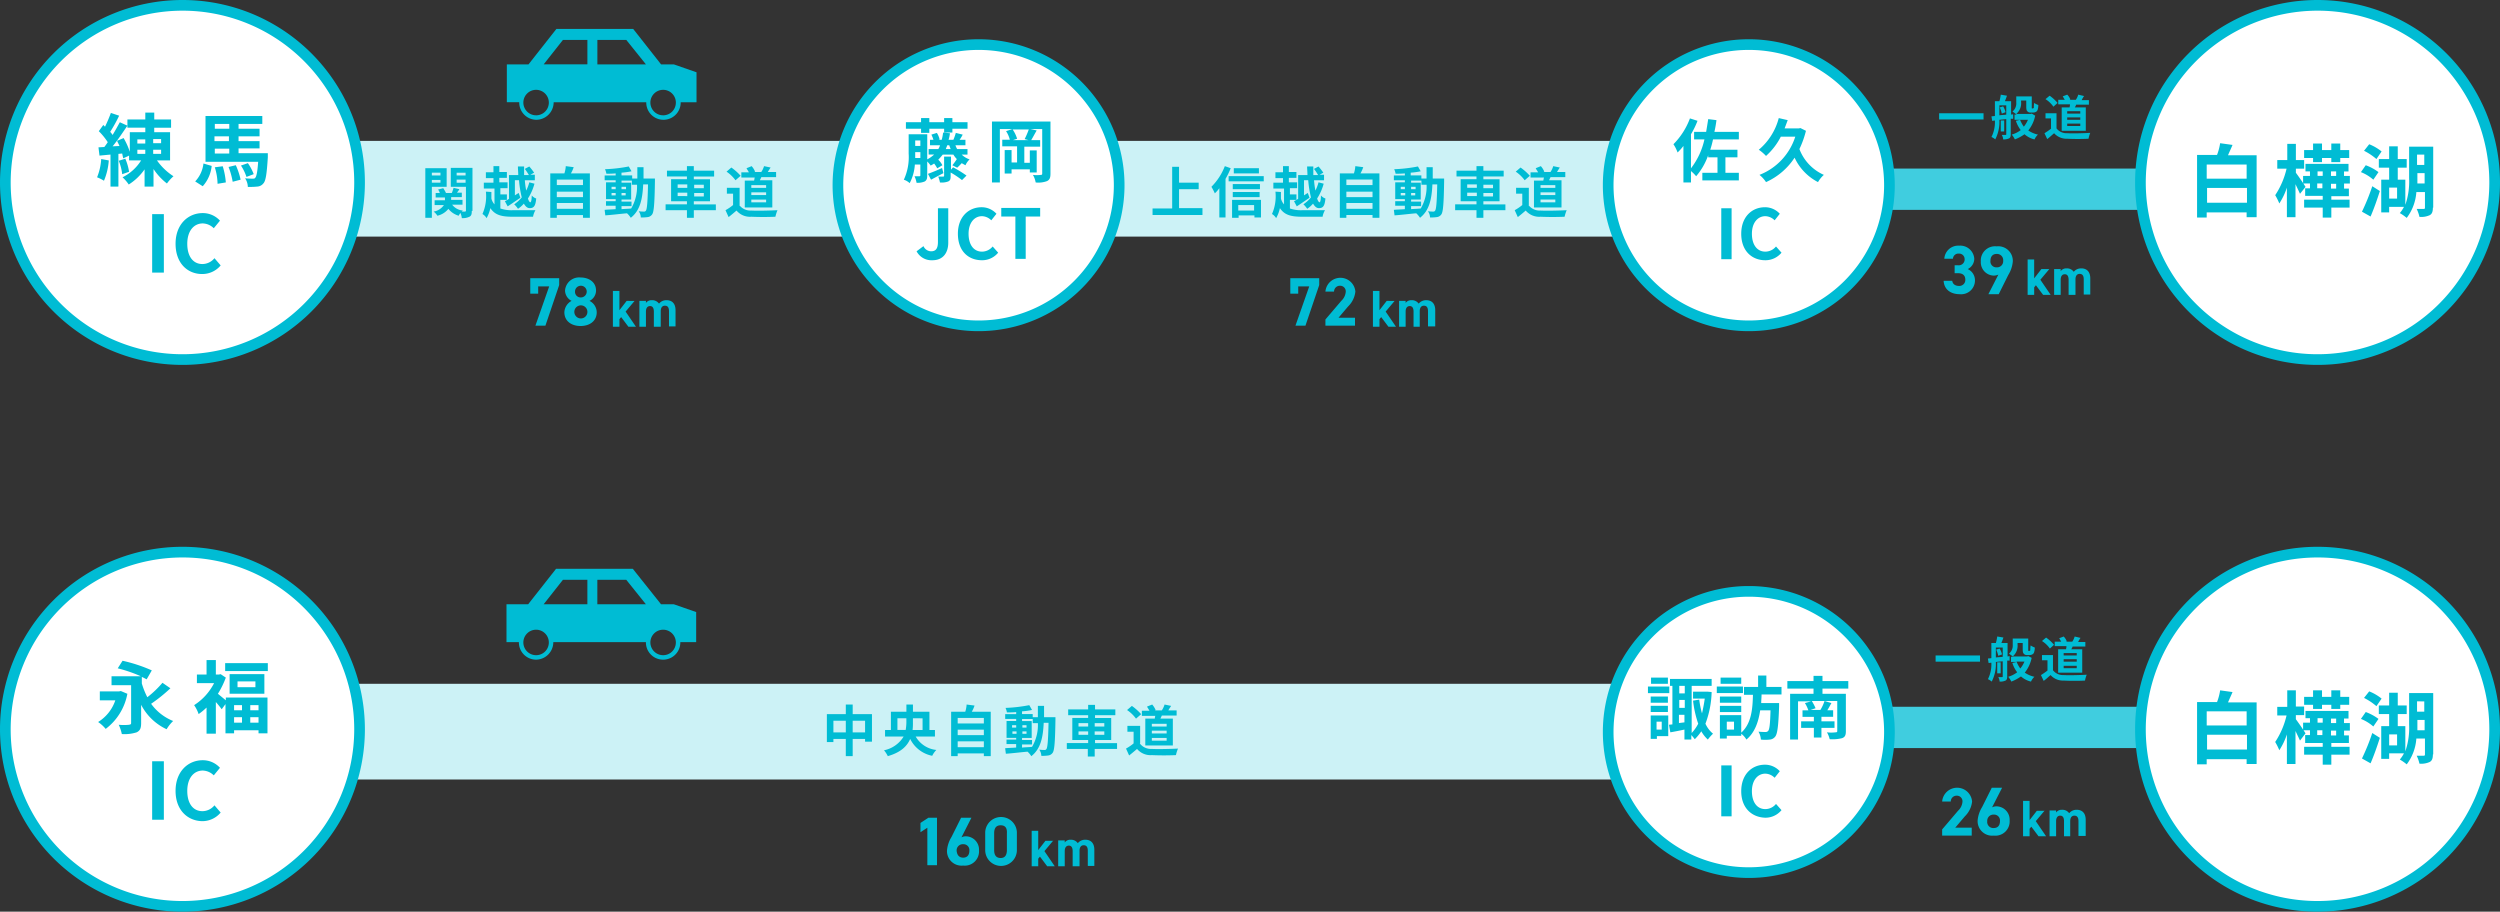 <svg xmlns="http://www.w3.org/2000/svg" viewBox="0 0 500 182.338"><rect x="0" y="0" width="500" height="182.338" fill="#333333" stroke="none"/><path fill="#40cddf" d="M346.811 141.353h94.461v8.262h-94.461z"/><path fill="#ccf2f6" d="M15.216 136.76H344.52v19.14H15.216z"/><path d="M139.298 122.434l-4.544-1.583h-2.547l-5.646-7.091h-15.349l-5.577 7.091h-4.337v7.573h2.479v.069a3.452 3.452 0 003.442 3.442 3.5 3.5 0 003.442-3.442v-.069h18.52v.069a3.442 3.442 0 106.885 0v-.069h3.167v-5.99zm-10.121-1.583h-9.708v-4.892h5.783zm-16.588-4.892h4.888v4.888h-8.744zm-5.37 15.078a2.547 2.547 0 112.547-2.547 2.542 2.542 0 01-2.547 2.55zm25.405 0a2.547 2.547 0 112.547-2.547 2.542 2.542 0 01-2.547 2.55z" fill="#00bcd4"/><path d="M36.49 181.237a35.388 35.388 0 1135.388-35.388 35.466 35.466 0 01-35.388 35.388z" fill="#fff"/><path d="M36.49 111.492a34.356 34.356 0 11-34.356 34.356 34.408 34.408 0 0134.356-34.356m0-2.134a36.49 36.49 0 1036.49 36.49 36.508 36.508 0 00-36.49-36.49z" fill="#00bcd4"/><path d="M25.474 138.757a11.388 11.388 0 01-4.337 7.023 7.219 7.219 0 00-1.515-1.377 8.158 8.158 0 003.442-4.337h-3.1v-1.79h3.858l.344-.069zm8.606-1.1a31.673 31.673 0 01-3.856 3.1 10 10 0 004.406 3.442 7.689 7.689 0 00-1.308 1.649 10.961 10.961 0 01-5.095-4.888v3.649c0 1.033-.207 1.515-.9 1.859a8 8 0 01-2.961.344 8.426 8.426 0 00-.62-1.859 10.039 10.039 0 002.065 0c.275-.069.413-.069.413-.344v-7.573h-3.917v-1.788h5.852a28.084 28.084 0 00-4.613-1.583l.964-1.515a30.708 30.708 0 015.852 1.928l-1.033 1.79c-.275-.138-.62-.344-.964-.482v1.308a16.411 16.411 0 001.1 2.754 20.362 20.362 0 003.029-2.892zm11.016 1.853h8.4v7.16h-1.79v-.62h-4.889v.62h-1.721v-5.852l-.757 1.033a18.058 18.058 0 00-1.17-1.446v6.334H41.31v-5.229a13.25 13.25 0 01-1.584 1.308 7.258 7.258 0 00-.9-1.79 11.264 11.264 0 003.993-4.406h-3.437v-1.721h1.928v-2.891h1.859v2.892h.62l.344-.069 1.033.688a17.626 17.626 0 01-1.584 3.236c.413.344 1.1.9 1.584 1.308v-.555zm8.468-6.885v1.585h-8.533v-1.58zm-.689 2.2v3.924h-6.953v-3.924zm-6.059 6.2v1.033h1.585v-1.033zm0 3.511h1.585v-1.1h-1.584zm4.269-8.262h-3.58v1.17h3.58zm.62 4.751h-1.652v1.033h1.652zm0 3.511v-1.1h-1.652v1.1zm-21.274 7.716h2.341v11.7h-2.341zm4.682 5.921c0-3.856 2.479-6.128 5.439-6.128a4.621 4.621 0 013.442 1.515l-1.239 1.515a3.249 3.249 0 00-2.2-.964c-1.79 0-3.1 1.515-3.1 4.062s1.17 4.062 3.029 4.062a3.14 3.14 0 002.41-1.17l1.239 1.446a4.775 4.775 0 01-3.718 1.721c-2.892-.07-5.302-2.204-5.302-6.059z" fill="#00bcd4"/><path d="M463.51 181.237a35.388 35.388 0 1135.388-35.388 35.466 35.466 0 01-35.388 35.388z" fill="#fff"/><path d="M463.51 111.492a34.356 34.356 0 11-34.356 34.356 34.408 34.408 0 0134.356-34.356m0-2.134a36.49 36.49 0 1036.49 36.49 36.508 36.508 0 00-36.49-36.49z" fill="#00bcd4"/><path d="M451.324 140.34v12.462h-2v-.964h-7.986v1.03h-1.925v-12.459h3.993a10.756 10.756 0 00.62-2.341l2.479.344c-.276.688-.62 1.377-.9 2.065h5.714zm-9.983 1.928v2.823h7.986v-2.823zm8.055 7.642v-2.961h-7.983v2.961zm10.603-1.79c-.207-.482-.551-1.17-.9-1.928v6.609h-1.721v-5.921a13.578 13.578 0 01-1.515 3.167 12.3 12.3 0 00-.826-1.652 16.225 16.225 0 002.272-5.3h-1.859v-1.727h2v-3.3h1.721v3.236h1.652v1.721h-1.652v.826c.482.62 1.652 2.341 1.928 2.823zm8.813-2v.964h.964v1.515h-3.511v.757h3.649v1.583h-3.649v2h-1.723v-2h-3.718v-1.583h3.718v-.757h-3.51v-1.581h.964v-.964h-1.377v-1.515h1.377v-.9h-.9v-1.446h8.606v1.515h-.9v.9h1.171v1.515zm-6.2-5.164h-1.79v-1.584h1.79v-1.304h1.79v1.308h1.859v-1.308h1.79v1.308h1.79v1.584h-1.79v.826h-1.79v-.826h-1.859v.826h-1.79zm.9 3.58h1.03v-.9h-1.033zm.964 2.479v-.964h-1.034v.964zm2.754-3.3h-1.033v.9h1.033zm0 2.41h-1.033v.964h1.033zm7.434-.827a8.467 8.467 0 00-2.479-1.515l.964-1.377a9.833 9.833 0 012.547 1.377zm-2.272 6.4a43.054 43.054 0 002.065-5.095l1.515.964c-.551 1.721-1.171 3.511-1.859 5.095zm2.893-10.463a11.917 11.917 0 00-2.479-1.652l1.033-1.308a9.409 9.409 0 012.479 1.446zm11.291 9.639c0 .757-.138 1.239-.62 1.515a4.136 4.136 0 01-2.066.344 7.225 7.225 0 00-.551-1.584h1.377c.206 0 .275-.069.275-.275v-3.167h-1.721a9.65 9.65 0 01-1.928 5.164 9.838 9.838 0 00-1.377-.964 6.467 6.467 0 00.826-1.239h-2.96v1.1h-1.583v-6.541h1.583v-2.41h-2.066v-1.721h2.066v-2.547h1.721v2.547h1.79v1.721h-1.79v2.41h1.515v5.026a14.348 14.348 0 00.757-5.3v-6.334h4.819v12.256zm-7.16-3.993h-1.583v2.2h1.583zm5.508-.826v-2.065h-1.446v2.065zm-1.515-5.783v2.065h1.446v-2.062z" fill="#00bcd4"/><g transform="translate(320.57 117.207)"><circle cx="28.09" cy="28.09" r="28.09" transform="translate(1.102 1.102)" fill="#fff"/><path d="M29.192 2.134A27.058 27.058 0 112.134 29.192 27.062 27.062 0 0129.192 2.134m0-2.134a29.192 29.192 0 1029.192 29.192A29.207 29.207 0 0029.192 0z" fill="#00bcd4"/></g><path d="M333.858 138.621h-4.269v-1.31h4.269zm-.207 8.6h-2.272v.551h-1.239v-4.682h3.511zm-.069-6.678h-3.442v-1.239h3.442zm-3.442.62h3.442v1.239h-3.442zm3.442-4.406h-3.373v-1.236h3.374zm-2.272 7.573v1.591h1.033v-1.583zm11.016-5.921a19.092 19.092 0 01-1.239 6.334 5.675 5.675 0 001.515 2 8.374 8.374 0 00-1.033 1.17 6.6 6.6 0 01-1.308-1.652 10.017 10.017 0 01-1.308 1.583 7.3 7.3 0 00-.688-.826v.895h-1.376v-2c-.964.207-2 .413-2.823.551l-.275-1.515.688-.069v-7.711h-.482v-1.377h8.331v1.377h-3.993v9.432a8.027 8.027 0 001.308-1.859 21.679 21.679 0 01-1.033-4.613l1.239-.207a17.736 17.736 0 00.551 2.754c.207-.9.413-1.928.551-2.961h-2.341v-1.377h2.961zm-6.472-1.239v1.515h1.1v-1.515zm0 4.406h1.1v-1.584h-1.1zm1.035 2.895v-1.515h-1.1v1.652zm11.703-5.852h-5.233v-1.311h5.233zm3.718.344c0 .551-.069 1.1-.069 1.652h3.58v.689c-.138 3.924-.344 5.439-.757 5.99a1.516 1.516 0 01-1.1.62 7.684 7.684 0 01-1.79 0 3.511 3.511 0 00-.482-1.584 12.9 12.9 0 001.446.069.625.625 0 00.482-.207c.275-.275.413-1.377.482-4.131h-2.065c-.344 2.272-1.033 4.406-2.754 5.852a4.082 4.082 0 00-1.033-1.17v.413h-2.891v.551h-1.38v-4.682h4.269v3.511c2.065-1.859 2.272-4.819 2.341-7.573h-1.79v-1.583h2.823v-2.272h1.652v2.272h3.029v1.515h-3.994zm-4.062 1.584h-4.269v-1.239h4.269zm-4.269.62h4.269v1.241h-4.269zm4.269-4.406h-4.131v-1.239h4.131zm-1.446 7.573h-1.443v1.583h1.446zm17.694-6.61v1.033h4.677v7.5c0 .826-.207 1.17-.757 1.377a8.037 8.037 0 01-2.479.207 4.807 4.807 0 00-.551-1.377 6.883 6.883 0 001.721 0c.275 0 .344-.069.344-.275v-5.99h-5.095a9.846 9.846 0 01.757 1.446l-1.033.344h2a8.452 8.452 0 00.826-1.79l1.377.413c-.275.482-.551 1.033-.826 1.446h1.17v1.308h-2.341v.9h2.616v1.311h-2.616v1.928h-1.513v-1.928h-2.547v-1.308h2.547v-.9h-2.272v-1.308h1.17a6.9 6.9 0 00-.688-1.446l1.239-.344h-2.616v7.642h-1.584v-9.156h4.682v-1.033h-5.231v-1.515h5.233v-1.032h1.79v1.033h5.164v1.515zm-20.242 15.354h2.065v10.19h-2.065zm3.993 5.162c0-3.374 2.134-5.3 4.751-5.3a3.993 3.993 0 012.961 1.308l-1.033 1.308a2.729 2.729 0 00-1.859-.826c-1.515 0-2.685 1.308-2.685 3.511s1.033 3.58 2.685 3.58a2.78 2.78 0 002.134-1.033l1.1 1.239a4.152 4.152 0 01-3.236 1.515c-2.684-.068-4.818-1.927-4.818-5.302zm-173.854-15.407v5.508h-1.377v-.551h-2.479v3.442h-1.377v-3.442h-2.479v.62h-1.307v-5.577h3.787v-1.928h1.377v1.928zm-5.233 3.649v-2.341h-2.479v2.341zm3.855 0v-2.341h-2.479v2.341zm10.122.823a5.391 5.391 0 004.131 2.685 4.523 4.523 0 00-.826 1.17 6.265 6.265 0 01-4.406-3.374c-.62 1.446-1.859 2.685-4.475 3.442a5.615 5.615 0 00-.757-1.17 5.982 5.982 0 003.924-2.754h-3.718v-1.308h1.17v-3.649h3.1v-1.442h1.308v1.446h3.3V146h1.1v1.305zm-2-1.308a10.277 10.277 0 00.138-1.446v-.9h-1.79v2.341h1.652zm1.446-2.341v.9a10.164 10.164 0 01-.069 1.446h2v-2.341zm15.563-1.305v8.882h-1.377v-.551h-5.233v.551h-1.308v-8.882h2.823a5.909 5.909 0 00.275-1.446l1.583.207a6.765 6.765 0 01-.551 1.239zm-6.609 1.239v1.1h5.233v-1.1zm0 2.341v1.1h5.233v-1.1zm5.233 3.511v-1.17h-5.233v1.17zm14.32-6.058v.551c-.069 4.475-.206 6.128-.551 6.61a1.258 1.258 0 01-.9.551 7.93 7.93 0 01-1.377.069 2.221 2.221 0 00-.413-1.239 7.6 7.6 0 001.1.069.379.379 0 00.344-.207c.207-.275.344-1.652.413-5.233h-.964c-.138 2.961-.62 5.233-2.479 6.678a4.367 4.367 0 00-.757-.9c-1.584.138-3.167.344-4.337.413l-.138-1.1c.62-.069 1.377-.069 2.2-.138v-.688h-1.928v-.9h1.935v-.344h-1.928v-3.374h1.928v-.413h-2.2v-.964h2.2v-.413a16.772 16.772 0 01-1.859.069 3.406 3.406 0 00-.275-.9 30.1 30.1 0 004.751-.551l.551.964a13.982 13.982 0 01-2 .275v.551h2.134v.62h1.033v-2.272h1.239v2.272h2.272zm-8.675 2.134h.826v-.482h-.826zm.895 1.239v-.482h-.826v.482zm1.17 2.754c.62-.069 1.308-.069 1.928-.138a8.653 8.653 0 001.17-4.751h-1.033v-.826h-2.134v.413h1.927v3.374h-1.928v.413h2v.9h-2v.62zm.826-3.993v-.482h-.826v.482zm-.826.757v.482h.826v-.482zm18.865 3.512h-4.406v1.515h-1.377v-1.515h-4.2v-1.17h4.269v-.62h-3.169v-4.406h3.167v-.551h-3.993v-1.166h3.993v-.9h1.377v.9h4.062v1.17h-4.062v.551h3.236v4.406h-3.236v.62h4.406v1.17zm-7.642-4.475h1.928v-.688h-1.928zm1.928 1.652v-.69h-1.928v.689zm1.308-2.341v.688h1.923v-.688zm1.923 1.651h-1.928v.689h1.928zm7.096 2.411a2.8 2.8 0 002.41 1.1c1.308.069 3.787 0 5.233-.069a7.279 7.279 0 00-.413 1.308 56.12 56.12 0 01-4.819 0 3.517 3.517 0 01-2.96-1.239c-.482.413-.964.826-1.584 1.308l-.62-1.377a9.854 9.854 0 001.515-1.033v-2.341h-1.239v-1.17h2.547v3.511zm-.757-4.957a7.161 7.161 0 00-1.79-1.721l.964-.826a11.258 11.258 0 011.859 1.652zm3.718.069c.069-.206.069-.413.138-.62h-2.685v-1.033h1.515c-.138-.275-.344-.551-.482-.826l1.033-.413a4.043 4.043 0 01.688 1.1l-.138.069h1.377a4.5 4.5 0 00.551-1.17l1.308.275c-.207.344-.413.62-.551.9h1.652v1.026h-2.96c-.069.207-.207.413-.275.62h2.479v5.37h-5.508v-5.37h1.859zm2.41.964h-2.961v.551h2.961zm0 1.377h-2.961v.551h2.961zm0 1.446h-2.961v.551h2.961z" fill="#00bcd4"/><path fill="#40cddf" d="M346.811 33.713h94.461v8.262h-94.461z"/><path fill="#ccf2f6" d="M15.216 28.179H344.52v19.14H15.216z"/><path d="M139.304 14.458l-4.544-1.584h-2.547l-5.577-7.091h-15.354l-5.577 7.091h-4.337v7.573h2.479v.069a3.452 3.452 0 003.442 3.442 3.5 3.5 0 003.442-3.442v-.069h18.52v.069a3.442 3.442 0 106.885 0v-.069h3.167zm-10.121-1.584h-9.708V7.983h5.783zM112.59 7.983h4.888v4.888h-8.744zm-5.37 15.078a2.547 2.547 0 112.547-2.547 2.542 2.542 0 01-2.547 2.55zm25.405 0a2.547 2.547 0 112.547-2.547 2.541 2.541 0 01-2.547 2.55z" fill="#00bcd4"/><path d="M36.49 71.878a35.423 35.423 0 1135.388-35.457A35.48 35.48 0 0136.49 71.878z" fill="#fff"/><path d="M36.49 2.134A34.356 34.356 0 112.134 36.49 34.408 34.408 0 0136.49 2.134m0-2.134a36.49 36.49 0 1036.49 36.49A36.464 36.464 0 0036.49 0z" fill="#00bcd4"/><path d="M21.756 32.084a12.576 12.576 0 01-.964 4.062 8.568 8.568 0 00-1.377-.688 11.378 11.378 0 00.826-3.649zm9.639 0a11.973 11.973 0 003.3 3.167 8.858 8.858 0 00-1.308 1.446 12.155 12.155 0 01-2.685-2.892v3.509h-1.787v-3.44a10.981 10.981 0 01-3.167 3.029 8.12 8.12 0 00-1.239-1.446 9.244 9.244 0 003.718-3.374h-2.412v-.964l-1.17.551c-.069-.275-.138-.62-.207-.964l-.757.069v6.539H22.1v-6.4l-2.2.207-.207-1.652 1.17-.069a11.682 11.682 0 00.688-.964 13.219 13.219 0 00-1.79-2.2l.9-1.239.344.344a29.9 29.9 0 001.17-2.754l1.652.551a28.456 28.456 0 01-1.79 3.236 3.784 3.784 0 01.482.62c.551-.9 1.033-1.79 1.446-2.547l1.515.688c-.9 1.308-1.928 2.892-2.96 4.131l1.377-.069c-.138-.344-.344-.688-.482-1.033l1.308-.551a14.075 14.075 0 011.239 2.754v-3.929h3.1v-.9h-3.58v-1.647h3.58v-1.377h1.79v1.377h3.363v1.652h-3.371v.9h3.171v5.641zm-6.334-.344a10.936 10.936 0 01.757 2.616l-1.377.482a10.292 10.292 0 00-.688-2.685zm2.41-3.029h1.584v-.827H27.47zm0 2.065h1.584v-.826H27.47zm4.75-2.962h-1.584v.826h1.584zm0 2.134h-1.584v.826h1.584zm6.816 6.335a6.206 6.206 0 001.652-3.58l1.648.482a7.13 7.13 0 01-1.79 4.062zm14.527-5.581v.757c-.207 3.3-.413 4.751-.9 5.233a1.654 1.654 0 01-1.17.62 15.042 15.042 0 01-1.928.069 3.185 3.185 0 00-.551-1.721 14.005 14.005 0 001.515.069c.275 0 .413 0 .551-.207.207-.275.413-1.1.551-3.167h-10.53v-9.153h11.36v1.584h-4.75v.964h4.2v1.515h-4.2v.964h4.2v1.446h-4.2v.964h5.852zm-10.6-5.921v.964h2.892v-.964zm2.823 2.479h-2.894v.964h2.892zm-2.826 3.442h2.892v-.964h-2.892zm1.584 2.547a14.812 14.812 0 01.62 3.236l-1.652.275a11.844 11.844 0 00-.551-3.3zm2.616-.207a14.225 14.225 0 01.964 2.892l-1.588.418a14.986 14.986 0 00-.826-2.96zm2.134 2.341a9.771 9.771 0 00-1.1-2.272l1.377-.482a9.844 9.844 0 011.17 2.2zm-18.864 7.441h2.341v11.7h-2.341zm4.682 5.922c0-3.856 2.479-6.128 5.439-6.128a4.621 4.621 0 013.442 1.515l-1.239 1.515a3.249 3.249 0 00-2.2-.964c-1.79 0-3.1 1.515-3.1 4.062s1.17 4.062 3.029 4.062a3.14 3.14 0 002.41-1.17l1.239 1.446a4.776 4.776 0 01-3.72 1.72c-2.89 0-5.3-2.134-5.3-6.058z" fill="#00bcd4"/><path d="M463.51 71.879a35.388 35.388 0 1135.388-35.388 35.466 35.466 0 01-35.388 35.388z" fill="#fff"/><path d="M463.51 2.134a34.356 34.356 0 11-34.356 34.356A34.408 34.408 0 01463.51 2.134m0-2.134A36.49 36.49 0 10500 36.49 36.508 36.508 0 00463.51 0z" fill="#00bcd4"/><path d="M451.324 30.982v12.459h-2v-.964h-7.986v1.033h-1.925V30.982h3.993a10.756 10.756 0 00.62-2.341l2.479.344c-.276.688-.62 1.377-.9 2.065h5.714zm-9.983 1.928v2.823h7.986V32.91zm8.055 7.642v-2.961h-7.983v2.96zm10.603-1.79c-.207-.482-.551-1.17-.9-1.928v6.609h-1.721v-5.92a13.579 13.579 0 01-1.515 3.167 12.3 12.3 0 00-.821-1.653 16.225 16.225 0 002.272-5.3h-1.859V32.01h2v-3.231h1.721v3.231h1.652v1.721h-1.652v.826c.482.62 1.652 2.341 1.928 2.823zm8.813-2v.964h.964v1.515h-3.511v.688h3.649v1.584h-3.649v2h-1.723v-2h-3.718v-1.581h3.718v-.757h-3.51V37.66h.964v-.964h-1.377v-1.514h1.377v-.9h-.9v-1.51h8.606v1.515h-.9v.9h1.171v1.515h-1.161zm-6.2-5.164h-1.79v-1.58h1.79V28.71h1.79v1.308h1.859V28.71h1.79v1.308h1.79v1.584h-1.79v.826h-1.79v-.826h-1.859v.826h-1.79zm.9 3.58h1.03v-.9h-1.033zm.964 2.479v-.964h-1.034v.964zm2.754-3.374h-1.033v.9h1.033zm0 2.479h-1.033v.964h1.033zm7.434-.823a8.467 8.467 0 00-2.479-1.515l.964-1.377a9.832 9.832 0 012.547 1.377zm-2.272 6.4a43.054 43.054 0 002.065-5.095l1.515.964c-.551 1.721-1.171 3.511-1.859 5.095zm2.893-10.53a11.916 11.916 0 00-2.479-1.652l1.033-1.308a9.41 9.41 0 012.479 1.446zm11.291 9.708c0 .757-.138 1.239-.62 1.515a4.136 4.136 0 01-2.066.344 7.226 7.226 0 00-.551-1.584h1.377c.206 0 .275-.069.275-.275v-3.1h-1.721a9.65 9.65 0 01-1.928 5.164 9.839 9.839 0 00-1.377-.964 6.466 6.466 0 00.826-1.239h-2.96v1.1h-1.583v-6.539h1.583v-2.41h-2.066v-1.72h2.066v-2.548h1.721v2.547h1.79v1.721h-1.79v2.41h1.515v5.026a14.347 14.347 0 00.757-5.3V29.33h4.819v12.186zm-7.16-3.993h-1.583v2.2h1.583zm5.508-.826v-2.067h-1.446v2.065zm-1.515-5.783v2.065h1.446v-2.067z" fill="#00bcd4"/><g transform="translate(166.518 7.849)"><circle cx="28.09" cy="28.09" r="28.09" transform="translate(1.102 1.102)" fill="#fff"/><path d="M29.192 2.134A27.058 27.058 0 112.134 29.192 27.062 27.062 0 0129.192 2.134m0-2.134a29.192 29.192 0 1029.192 29.192A29.207 29.207 0 0029.192 0z" fill="#00bcd4"/></g><path d="M192.337 30.915a4.087 4.087 0 001.583.964 3.6 3.6 0 00-.826 1.17c-.275-.138-.482-.275-.757-.413a10.9 10.9 0 01-.9.9l-.964-.482a13.955 13.955 0 00.895-1.239 4.42 4.42 0 01-.688-.9h-2.13a11.969 11.969 0 01-.9 1.033 3.84 3.84 0 01.826 1.1l-1.033.62a5.541 5.541 0 00-.62-.964 6.058 6.058 0 01-.689.413 6.205 6.205 0 00-.688-.826v2.754c0 .62-.069.964-.482 1.239a3.577 3.577 0 01-1.652.275 4.8 4.8 0 00-.413-1.308h.964a.183.183 0 00.207-.207V32.91h-1.1a9.318 9.318 0 01-1.033 3.718 3.294 3.294 0 00-1.17-.688 10.736 10.736 0 00.964-5.233v-3.856h3.718v5.026a6.974 6.974 0 001.377-.964h-1.1v-1.098h1.928a2.544 2.544 0 00.344-.757h-2v-1.1h.689a6.459 6.459 0 00-.413-1.033l1.1-.344a4.11 4.11 0 01.551 1.308l-.206.069h.62a7.719 7.719 0 00.275-1.446l1.377.138a7.318 7.318 0 01-.275 1.308h.964a10.933 10.933 0 00.482-1.377l1.377.344a6.809 6.809 0 01-.62 1.033h1.17v1.1h-2a3.693 3.693 0 00.344.757h2.065v1.1zm-8.124-5.164h-3.029v-1.31h3.029v-.826h1.652v.826h2.961v-.826h1.652v.826h3.029v1.308h-3.029v.757h-1.652v-.757h-2.961v.826h-1.652zm-.138 5.852v-1.17h-1.033v1.17zm-1.033-3.511v1.1h1.028v-1.1zm5.646 6.541c-.826.413-1.721.9-2.479 1.308l-.62-1.17c.757-.275 1.79-.688 2.823-1.17zm1.928-1.17a22.911 22.911 0 012.685 1.652l-.9.9a18.465 18.465 0 00-2.272-1.515v.688c0 .62-.069.9-.482 1.1a3.706 3.706 0 01-1.652.207 7.519 7.519 0 00-.344-1.17h.964c.138 0 .207-.069.207-.138v-3.861h1.377v2.616zm-.482-3.649c-.069-.207-.207-.482-.275-.757h-.413c-.069.275-.207.482-.275.757zm19.961 4.889c0 .826-.138 1.239-.689 1.515a4.905 4.905 0 01-2.272.275 4.492 4.492 0 00-.551-1.515 5.936 5.936 0 001.584 0c.206 0 .275-.069.275-.275v-8.885h-2.341l1.239.275c-.413.688-.757 1.377-1.1 1.928h1.79v1.308h-3.167v3.236h1.1v-2.479h1.377v4.407h-1.377v-.62h-3.649v.83h-1.377v-4.686h1.377v2.479h1.1V29.26h-2.961v-1.308h1.515a5.476 5.476 0 00-.757-1.721l1.239-.413h-2.479v10.671h-1.576V24.303h11.7zm-5.164-6.885a16.233 16.233 0 00.826-1.928h-3.236a6.514 6.514 0 01.9 1.859l-.826.275h3.1zm-21.614 22.441l1.377-1.033a1.7 1.7 0 001.515 1.033c.9 0 1.377-.482 1.377-1.859v-6.747h2.065v6.885c0 1.928-.964 3.511-3.167 3.511a3.36 3.36 0 01-3.167-1.79zm8.262-3.512c0-3.374 2.134-5.3 4.751-5.3a3.993 3.993 0 012.961 1.308l-1.033 1.308a2.729 2.729 0 00-1.859-.826c-1.515 0-2.685 1.308-2.685 3.511s1.033 3.58 2.685 3.58a2.78 2.78 0 002.134-1.033l1.1 1.239a4.152 4.152 0 01-3.236 1.515c-2.753-.002-4.818-1.858-4.818-5.302zm11.567-3.441h-2.892v-1.721h7.78v1.721h-2.892v8.469h-2.065v-8.469z" fill="#00bcd4"/><g transform="translate(320.57 7.849)"><circle cx="28.09" cy="28.09" r="28.09" transform="translate(1.102 1.102)" fill="#fff"/><path d="M29.192 2.134A27.058 27.058 0 112.134 29.192 27.062 27.062 0 0129.192 2.134m0-2.134a29.192 29.192 0 1029.192 29.192A29.207 29.207 0 0029.192 0z" fill="#00bcd4"/></g><path d="M342.602 27.884a18.087 18.087 0 01-.551 2.065h5.439v1.515h-2.406v3.1h2.685v1.515h-7.3v-1.517h3.029v-3.1h-1.859v-.413a13.166 13.166 0 01-2.41 4.2 7.3 7.3 0 00-1.033-1.033v2.272h-1.512v-7.3a10.584 10.584 0 01-1.17 1.308 7.416 7.416 0 00-.826-1.652 14.5 14.5 0 003.3-5.164l1.515.482a16.042 16.042 0 01-1.308 2.685v6.816a14.552 14.552 0 002.689-5.779h-2.065v-1.515h2.41c.138-.826.275-1.652.413-2.547l1.652.207a23.62 23.62 0 01-.413 2.341h4.888v1.514zm18.589-1.722a19 19 0 01-1.308 3.649 9.23 9.23 0 004.888 5.164 5.7 5.7 0 00-1.17 1.446 10.421 10.421 0 01-4.682-4.888 13.333 13.333 0 01-5.714 4.888 6.549 6.549 0 00-1.308-1.446 12.173 12.173 0 007.16-7.642h-2.892a13.3 13.3 0 01-2.96 3.856 8.537 8.537 0 00-1.446-1.239 12.284 12.284 0 003.993-6.334l1.79.413-.62 1.652h2.823l.344-.069zm-16.937 15.491h2.065v10.19h-2.065zm3.993 5.094c0-3.374 2.134-5.3 4.751-5.3a3.993 3.993 0 012.961 1.308l-1.033 1.308a2.729 2.729 0 00-1.859-.826c-1.515 0-2.685 1.308-2.685 3.511s1.033 3.58 2.685 3.58a2.78 2.78 0 002.134-1.033l1.1 1.239a4.152 4.152 0 01-3.236 1.515c-2.684-.002-4.818-1.858-4.818-5.302zM86.371 37.36v6.2h-1.308v-9.918h4.269v3.718zm0-2.823v.551h1.721v-.551zm1.721 2v-.554h-1.721v.551zm6.265 5.646c0 .62-.069.964-.482 1.17a3.137 3.137 0 01-1.515.275 3.307 3.307 0 00-.275-1.033 2.415 2.415 0 00-.344.551 4.073 4.073 0 01-2.065-1.377 3.924 3.924 0 01-2.2 1.377 2.854 2.854 0 00-.757-.826 3.121 3.121 0 002.065-1.308h-1.859v-.964h2.065v-.551h-1.859v-.9h.826a2.153 2.153 0 00-.344-.688l1.033-.275a6.879 6.879 0 01.551.964h1.17a9.047 9.047 0 00.344-1.033l1.17.275a5.958 5.958 0 01-.482.688h.964v.9h-2.134v.545h2.272v.964h-2.068a2.986 2.986 0 002.134 1.17l-.207.207h.62a.183.183 0 00.207-.207V37.36h-3.029v-3.787h4.337v8.606zm-3.029-7.642v.551h1.79v-.551zm1.79 2v-.62h-1.79v.62zm6.954 5.156a6.91 6.91 0 002.547.344h4.473a3.69 3.69 0 00-.482 1.308h-3.993c-2.2 0-3.58-.275-4.544-1.721a7.028 7.028 0 01-.757 2 2.373 2.373 0 00-.826-.826 8.788 8.788 0 00.688-4.475l1.1.069v1.308a2.707 2.707 0 00.62 1.17v-3.17h-2.134v-1.175h1.928v-.9h-1.515v-1.17h1.515v-1.23h1.17v1.17h1.515v1.17h-1.515v.9h1.652v1.17h-1.442v1.239h1.308v1.1h-1.308v1.721zm1.72-6.678h1.859c0-.551-.069-1.17-.069-1.721h1.239v1.721h.964a12.915 12.915 0 00-.826-1.239l.9-.482a12.322 12.322 0 01.964 1.239l-.757.413h.9v1.1h-2a16.73 16.73 0 00.275 2.065 8.072 8.072 0 00.62-1.652l1.033.275a10.472 10.472 0 01-1.308 2.961c.138.482.344.757.482.757s.275-.413.275-1.377a1.926 1.926 0 00.9.62c-.138 1.515-.482 1.928-1.308 1.928-.482 0-.826-.344-1.17-.9a5.483 5.483 0 01-1.17 1.033 4.741 4.741 0 00-.757-.9 7.044 7.044 0 001.515-1.377 21.219 21.219 0 01-.551-3.442h-.826v3.029l.757-.482.344.964c-.826.551-1.79 1.239-2.547 1.721l-.551-1.033a5.135 5.135 0 00.826-.482zm16.181-.344v8.882h-1.377v-.551h-5.233v.551h-1.308v-8.882h2.823a5.91 5.91 0 00.277-1.446l1.583.207a6.761 6.761 0 01-.551 1.239zm-6.61 1.239v1.1h5.233v-1.1zm0 2.341v1.174h5.233v-1.1h-5.233zm5.233 3.511v-1.17h-5.233v1.17zm14.389-6.058v.551c-.069 4.475-.206 6.128-.551 6.609a1.257 1.257 0 01-.9.551 7.929 7.929 0 01-1.377.069 2.221 2.221 0 00-.413-1.239 7.607 7.607 0 001.1.069.379.379 0 00.344-.207c.207-.275.344-1.652.413-5.232h-.964c-.138 2.96-.62 5.232-2.479 6.678a4.365 4.365 0 00-.757-.9c-1.583.138-3.167.344-4.337.413l-.138-1.1c.62-.069 1.377-.069 2.2-.138v-.688h-1.928v-.9h1.935v-.413h-1.928v-3.366h1.928v-.413h-2.2v-.964h2.2v-.413a16.779 16.779 0 01-1.859.069 3.409 3.409 0 00-.275-.9 30.1 30.1 0 004.751-.551l.551.964a13.988 13.988 0 01-2 .275v.551h2.134v.62h1.033v-2.267h1.239v2.272h2.272zm-8.675 2.134h.826v-.482h-.826zm.826 1.239v-.483h-.826v.482zm1.17 2.754c.62-.069 1.308-.069 1.928-.138a8.652 8.652 0 001.17-4.751h-1.033v-.826h-2.065v.413h1.927v3.374h-1.928v.413h2v.9h-2zm.9-3.993v-.482h-.9v.482zm-.9.757v.482h.826v-.483zm18.865 3.443h-4.406v1.515h-1.377v-1.515h-4.269v-1.17h4.269v-.62h-3.169v-4.407h3.167v-.551h-3.993v-1.165h3.993v-.9h1.377v.9h4.062v1.17h-4.062v.551h3.236v4.406h-3.236v.62h4.406zm-7.642-4.475h1.928v-.688h-1.928zm1.928 1.652v-.69h-1.928v.688zm1.377-2.272v.688h1.928v-.688zm1.928 1.652h-1.928v.688h1.928zm7.091 2.41a2.8 2.8 0 002.41 1.1c1.308.069 3.787 0 5.233-.069a7.276 7.276 0 00-.413 1.308 56.12 56.12 0 01-4.819 0 3.517 3.517 0 01-2.96-1.239c-.482.413-.964.826-1.584 1.308l-.62-1.377a9.856 9.856 0 001.515-1.033v-2.27h-1.239v-1.17h2.547v3.442zm-.757-4.957a7.16 7.16 0 00-1.79-1.721l.964-.826a11.262 11.262 0 011.859 1.652zm3.718.069c.069-.207.069-.413.138-.62h-2.685v-1.033h1.515c-.138-.275-.344-.551-.482-.826l1.032-.413a4.044 4.044 0 01.688 1.1l-.138.069h1.377a4.5 4.5 0 00.551-1.17l1.308.275c-.207.344-.413.62-.551.9h1.652v1.026h-2.96c-.069.207-.207.413-.275.62h2.479v5.439h-5.508v-5.37zm2.41.9h-2.961v.551h2.961zm0 1.446h-2.961v.551h2.961zm0 1.446h-2.961v.551h2.961zm-47.171 18.82v-3.1h5.783v1.377l-2.754 8.123h-2l2.754-7.849h-2.2v1.449zm8.262 1.444a2.388 2.388 0 01-1.308-2.065 2.827 2.827 0 013.1-2.616c1.652 0 3.1.9 3.1 2.616a2.307 2.307 0 01-1.308 2.065 2.581 2.581 0 011.446 2.272c0 1.79-1.446 2.754-3.236 2.754s-3.236-.964-3.236-2.754a2.714 2.714 0 011.442-2.272zm1.859 3.511a1.308 1.308 0 10-1.308-1.308 1.307 1.307 0 001.303 1.308zm0-4.2a1.17 1.17 0 000-2.341 1.16 1.16 0 00-1.17 1.17 1.119 1.119 0 001.165 1.171zm10.74.692l-1.79 2.134 2.065 3.029h-1.512l-1.446-1.928-.344.413v1.512h-1.31v-7.16h1.308v3.856l1.446-1.859zm5.164 5.159h-1.308v-3.028c0-.826-.344-1.1-.757-1.1-.482 0-.826.344-.826 1.1v3.028h-1.309v-5.162h1.308v.413a1.366 1.366 0 011.17-.551 1.648 1.648 0 011.446.688 1.87 1.87 0 011.515-.688c1.1 0 1.79.688 1.79 2v3.236h-1.308v-3.036c0-.757-.275-1.1-.826-1.1-.482 0-.826.344-.826 1.1v3.1zm55.32 107.704h-1.928v-7.5l-1.377.9v-1.859l1.589-1.041h1.716zm4.893-5.576a1.906 1.906 0 01.895-.207 2.668 2.668 0 012.616 2.823 2.853 2.853 0 01-3.167 3.029 2.91 2.91 0 01-3.236-3.028 6.135 6.135 0 01.9-2.685l1.923-3.856h2.065zm.344 4.062c.826 0 1.239-.551 1.239-1.377a1.176 1.176 0 00-1.239-1.308 1.228 1.228 0 00-1.308 1.308c.072.827.482 1.377 1.308 1.377zm10.741-1.377a3.17 3.17 0 01-6.334 0v-3.718a3.17 3.17 0 016.334 0zm-3.236-5.095c-.9 0-1.308.551-1.308 1.584v3.374c0 1.033.413 1.583 1.308 1.583.826 0 1.239-.551 1.239-1.583v-3.374c.069-1.036-.344-1.584-1.237-1.584zm10.534 3.03l-1.79 2.134 2.065 3.029h-1.513l-1.446-1.928-.344.413v1.515h-1.31v-7.091h1.308v3.856l1.446-1.859h1.584zm5.164 5.162h-1.308v-3.029c0-.826-.344-1.1-.757-1.1-.482 0-.826.344-.826 1.1v3.029h-1.309v-5.164h1.308v.413a1.366 1.366 0 011.17-.551 1.648 1.648 0 011.446.688 1.87 1.87 0 011.515-.688c1.1 0 1.79.688 1.79 2v3.236h-1.308v-3.034c0-.757-.275-1.1-.826-1.1-.482 0-.826.344-.826 1.1v3.1zm42.223-114.515v-3.1h5.783v1.377l-2.754 8.123h-2l2.754-7.849h-2.2v1.449zm12.875 6.401h-5.852v-1.239l3.167-3.718a2.748 2.748 0 00.9-1.859 1.119 1.119 0 00-1.17-1.17 1.158 1.158 0 00-1.171 1.17h-1.726a3.005 3.005 0 015.99 0 4.848 4.848 0 01-1.446 2.96l-1.928 2.272h3.3v1.584zm7.986-4.954l-1.79 2.134 2.065 3.029h-1.512l-1.446-1.928-.344.413v1.512h-1.31v-7.16h1.308v3.856l1.446-1.859zm5.095 5.159h-1.308v-3.028c0-.826-.344-1.1-.757-1.1-.482 0-.826.344-.826 1.1v3.028h-1.309v-5.162h1.308v.413a1.366 1.366 0 011.17-.551 1.647 1.647 0 011.446.688 1.87 1.87 0 011.515-.688c1.1 0 1.79.688 1.79 2v3.236H285.6V62.24c0-.757-.275-1.1-.826-1.1-.482 0-.826.344-.826 1.1v3.1zm106.909-12.284h.689a1.176 1.176 0 001.311-1.239 1.105 1.105 0 00-1.17-1.1 1.092 1.092 0 00-1.17 1.033h-1.721a2.786 2.786 0 012.961-2.618 2.815 2.815 0 013.029 2.616 2.3 2.3 0 01-1.308 2.065 2.464 2.464 0 011.446 2.272 2.756 2.756 0 01-3.029 2.754c-2 0-3.167-1.1-3.236-2.685h1.721c.069.62.551 1.033 1.377 1.033a1.193 1.193 0 001.239-1.239c0-.826-.482-1.308-1.446-1.308h-.693zm8.747 1.86a2.12 2.12 0 01-.895.207 2.668 2.668 0 01-2.616-2.823 2.853 2.853 0 013.167-3.029 2.91 2.91 0 013.233 3.028 6.135 6.135 0 01-.9 2.685l-1.92 3.856h-2.065zm-.344-4.131c-.826 0-1.239.551-1.239 1.377a1.176 1.176 0 001.239 1.308 1.229 1.229 0 001.308-1.308 1.248 1.248 0 00-1.308-1.377zm10.533 3.029l-1.79 2.134 2.065 3.029h-1.512l-1.446-1.928-.344.413v1.515h-1.31v-7.091h1.308v3.787l1.446-1.859zm5.165 5.162h-1.308v-3.028c0-.826-.344-1.1-.757-1.1-.482 0-.826.344-.826 1.1v3.028h-1.309v-5.162h1.308v.413a1.366 1.366 0 011.17-.551 1.647 1.647 0 011.446.688 1.871 1.871 0 011.515-.688c1.1 0 1.79.688 1.79 2v3.236h-1.308v-3.036c0-.757-.275-1.1-.826-1.1-.482 0-.826.344-.826 1.1v3.1zM240.493 41.698v1.308h-9.983v-1.308h3.924v-8.331h1.376v3.167h3.924v1.308h-3.924v3.787h4.682zm5.646-8.056a15.13 15.13 0 01-1.033 2.134v7.711h-1.239v-5.852a6.9 6.9 0 01-.9 1.033 11.965 11.965 0 00-.684-1.308 11.933 11.933 0 002.685-4.131zm6.609 1.587v1.033h-7.023v-1.033zm-6.334 4.751h5.783v3.511h-1.308v-.413h-3.167v.482h-1.308zm5.577-2.134h-5.439v-1.037h5.439zm-5.439.551h5.37v1.032h-5.37zm5.232-3.718h-5.026v-1.037h5.025zm-4.131 6.33v1.1h3.167v-1.1zm10.328.688a6.911 6.911 0 002.547.344h4.473a3.689 3.689 0 00-.482 1.308h-3.993c-2.2 0-3.58-.275-4.544-1.721a7.032 7.032 0 01-.757 2 2.374 2.374 0 00-.826-.826 8.788 8.788 0 00.688-4.475l1.1.069v1.308a2.708 2.708 0 00.62 1.17v-3.17h-2.134v-1.175h1.928v-.9h-1.515v-1.17h1.515v-1.23h1.17v1.17h1.515v1.17h-1.515v.9h1.652v1.17h-1.442v1.239h1.308v1.1h-1.308zm1.652-6.678h1.859c0-.551-.069-1.17-.069-1.721h1.239v1.721h.964a12.9 12.9 0 00-.825-1.239l.9-.482a12.327 12.327 0 01.964 1.239l-.757.413h.9v1.1h-2a16.748 16.748 0 00.275 2.065 8.073 8.073 0 00.62-1.652l1.033.275a10.47 10.47 0 01-1.308 2.961c.138.482.344.757.482.757s.275-.413.275-1.377a1.926 1.926 0 00.9.62c-.138 1.515-.482 1.928-1.308 1.928-.482 0-.826-.344-1.17-.9a5.482 5.482 0 01-1.17 1.033 4.741 4.741 0 00-.757-.9 7.045 7.045 0 001.515-1.377 21.212 21.212 0 01-.551-3.442h-.843v3.029l.757-.482.344.964c-.826.551-1.79 1.239-2.547 1.721l-.551-1.033a5.141 5.141 0 00.826-.482v-4.739zm16.249-.344v8.882h-1.377v-.551h-5.233v.551h-1.308v-8.882h2.823a5.913 5.913 0 00.277-1.446l1.584.207a6.769 6.769 0 01-.551 1.239zm-6.609 1.239v1.1h5.232v-1.1zm0 2.341v1.174h5.232v-1.1h-5.232zm5.232 3.511v-1.17h-5.233v1.17zm14.32-6.058v.551c-.069 4.475-.206 6.128-.551 6.609a1.257 1.257 0 01-.895.551 7.931 7.931 0 01-1.377.069 2.221 2.221 0 00-.413-1.239 7.607 7.607 0 001.1.069.379.379 0 00.344-.207c.207-.275.344-1.652.413-5.232h-.964c-.138 2.96-.62 5.232-2.479 6.678a4.365 4.365 0 00-.757-.9c-1.584.138-3.167.344-4.337.413l-.138-1.1c.62-.069 1.377-.069 2.2-.138v-.688h-1.928v-.9h1.93v-.413h-1.928v-3.366h1.928v-.413h-2.2v-.964h2.2v-.413a16.78 16.78 0 01-1.859.069 3.411 3.411 0 00-.275-.9 30.1 30.1 0 004.751-.551l.551.964a13.988 13.988 0 01-2 .275v.551h2.134v.62h1.033v-2.267h1.239v2.272h2.272zm-8.675 2.134h.826v-.482h-.826zm.9 1.239v-.483h-.9v.482zm1.17 2.754c.62-.069 1.308-.069 1.928-.138a8.652 8.652 0 001.17-4.751h-1.033v-.826h-2.065v.413h1.928v3.374h-1.928v.413h2v.9h-2zm.9-3.993v-.482h-.9v.482zm-.9.757v.482h.826v-.483zm18.86 3.443h-4.406v1.515h-1.377v-1.515h-4.269v-1.17h4.269v-.62h-3.169v-4.407h3.167v-.551h-3.993v-1.165h3.993v-.9h1.377v.9h4.062v1.17h-4.062v.551h3.236v4.406h-3.236v.62h4.406zm-7.642-4.475h1.928v-.688h-1.928zm1.928 1.652v-.69h-1.928v.688zm1.308-2.272v.688h1.928v-.688zm1.928 1.652h-1.928v.688h1.928zm7.091 2.41a2.8 2.8 0 002.41 1.1c1.308.069 3.787 0 5.233-.069a7.273 7.273 0 00-.413 1.308 56.12 56.12 0 01-4.819 0 3.517 3.517 0 01-2.96-1.239c-.482.413-.964.826-1.583 1.308l-.62-1.377a9.856 9.856 0 001.515-1.033v-2.27h-1.239v-1.17h2.547v3.442zm-.757-4.957a7.162 7.162 0 00-1.79-1.721l.964-.826a11.263 11.263 0 011.859 1.652zm3.718.069c.069-.207.069-.413.138-.62h-2.685v-1.033h1.515c-.138-.275-.344-.551-.482-.826l1.032-.413a4.047 4.047 0 01.688 1.1l-.138.069h1.377a4.5 4.5 0 00.551-1.17l1.308.275c-.207.344-.413.62-.551.9h1.652v1.026h-2.96c-.069.207-.207.413-.275.62h2.479v5.439h-5.508v-5.37zm2.41.9h-2.961v.551h2.961zm0 1.446h-2.961v.551h2.961zm0 1.446h-2.961v.551h2.961zm85.644-17.262v1.239h-8.882v-1.239zm5.439 1.101v3.1c0 .413-.069.688-.344.826a2.54 2.54 0 01-1.17.207 1.951 1.951 0 00-.275-.9h.757c.138 0 .138-.069.138-.138v-3.026l-1.377.138a7.618 7.618 0 01-.826 3.924 2.844 2.844 0 00-.757-.482 6.641 6.641 0 00.688-3.3l-.551.069-.138-.9.688-.069v-2.96h.9a8.878 8.878 0 00.275-1.308l1.239.207c-.138.413-.275.757-.413 1.1h1.239v2.685l.413-.069v.9zm-2.272-.688c.413-.069.9-.069 1.377-.138v-1.859h-1.377zm.757-1.79a4.218 4.218 0 01.482 1.17l-.757.275a5.228 5.228 0 00-.413-1.239zm.207 5.026h-.688v-2.2h.688zm6.2-3.167a6.962 6.962 0 01-1.377 2.961 5.449 5.449 0 001.928.826 3.1 3.1 0 00-.689.964 4.6 4.6 0 01-2-1.033 8.581 8.581 0 01-1.928 1.033 4.615 4.615 0 00-.62-.964 5.466 5.466 0 001.79-.9 5.972 5.972 0 01-.964-1.859l.9-.207h-1.17v-1.028h.413a6.451 6.451 0 00-.826-.62 2.086 2.086 0 00.757-1.79v-1.239h3.1v2.341a.067.067 0 00.069.069h.138c.069 0 .069 0 .138-.069.069 0 .069-.069.069-.207a4.7 4.7 0 01.069-.826 3.1 3.1 0 00.826.413 2.85 2.85 0 01-.138.964.7.7 0 01-.344.413 1.3 1.3 0 01-.551.138h-.551a.747.747 0 01-.62-.275c-.138-.138-.207-.344-.207-.964v-1.171h-1.033v.275a2.816 2.816 0 01-.964 2.41h2.892l.207-.069zm-3.029.826a6.513 6.513 0 00.757 1.377 5.626 5.626 0 00.824-1.377zm7.294 1.721a2.532 2.532 0 002.134.964c1.1.069 3.3 0 4.613-.069a5.812 5.812 0 00-.344 1.17c-1.17.069-3.1.069-4.269 0a3.314 3.314 0 01-2.616-1.1c-.413.344-.826.757-1.377 1.17l-.551-1.17a14.752 14.752 0 001.308-.9v-2.061h-1.1v-1.033h2.2v3.029zm-.62-4.337a5.591 5.591 0 00-1.584-1.515l.826-.688a8.25 8.25 0 011.584 1.446zm3.236.069a1.515 1.515 0 00.069-.551h-2.341v-.9h1.308c-.138-.207-.275-.482-.413-.688l.9-.344a2.539 2.539 0 01.62.964l-.138.069h1.239a3.487 3.487 0 00.482-1.033l1.17.275a5.13 5.13 0 00-.482.826h1.446v.9h-2.547a2.058 2.058 0 01-.275.551h2.2v4.682h-4.819V21.48h1.584zm2.134.826h-2.616v.482h2.616zm0 1.239h-2.616v.482h2.616zm0 1.239h-2.616v.482h2.616zm-21.773 142.406h-5.852v-1.239l3.167-3.718a2.748 2.748 0 00.9-1.859 1.119 1.119 0 00-1.171-1.17 1.158 1.158 0 00-1.17 1.17h-1.726a3.005 3.005 0 015.99 0 4.847 4.847 0 01-1.446 2.96l-1.928 2.272h3.3v1.584zm4.131-5.646a1.906 1.906 0 01.9-.207 2.668 2.668 0 012.616 2.823 2.853 2.853 0 01-3.167 3.029 2.91 2.91 0 01-3.236-3.029 6.133 6.133 0 01.9-2.685l1.928-3.856h2.065zm.344 4.131c.826 0 1.239-.551 1.239-1.377a1.176 1.176 0 00-1.239-1.308 1.229 1.229 0 00-1.308 1.308 1.216 1.216 0 001.308 1.377zm10.189-3.511l-1.79 2.134 2.065 3.029h-1.512l-1.446-1.928-.344.413v1.515h-1.31v-7.091h1.308v3.856l1.446-1.859h1.583zm5.165 5.162h-1.308v-3.029c0-.826-.344-1.1-.757-1.1-.482 0-.826.344-.826 1.1v3.029h-1.309v-5.164h1.308v.413a1.366 1.366 0 011.17-.551 1.647 1.647 0 011.446.688 1.871 1.871 0 011.515-.688c1.1 0 1.79.688 1.79 2v3.236h-1.446v-2.961c0-.757-.275-1.1-.826-1.1-.482 0-.826.344-.826 1.1v3.027zm-18.109-36.168v1.239h-8.882v-1.239zm5.439 1.032v3.167c0 .413-.069.688-.344.826a2.54 2.54 0 01-1.17.207 1.953 1.953 0 00-.276-.9h.757c.138 0 .138-.069.138-.138v-3.029l-1.377.138a7.618 7.618 0 01-.826 3.924 2.845 2.845 0 00-.757-.482 6.641 6.641 0 00.688-3.3l-.551.069-.138-.9.688-.069v-3.029h.9a8.852 8.852 0 00.275-1.308l1.239.207c-.138.413-.276.757-.413 1.1h1.239v2.685l.413-.069v.9zm-2.272-.62c.413-.069.9-.069 1.377-.138v-1.861h-1.377zm.757-1.79a4.218 4.218 0 01.482 1.17l-.757.275a5.219 5.219 0 00-.413-1.239zm.207 4.957h-.688v-2.2h.688zm6.2-3.1a6.962 6.962 0 01-1.377 2.96 5.449 5.449 0 001.928.826 3.1 3.1 0 00-.689.964 4.6 4.6 0 01-2-1.033 8.585 8.585 0 01-1.928 1.033 4.618 4.618 0 00-.62-.964 5.465 5.465 0 001.79-.9 5.969 5.969 0 01-.964-1.859l.9-.207h-1.17v-1.033h.413a6.459 6.459 0 00-.826-.62 2.086 2.086 0 00.757-1.79v-1.239h3.1v2.41a.067.067 0 00.069.069h.138c.069 0 .069 0 .138-.069.069 0 .069-.069.069-.207a4.7 4.7 0 01.069-.826 3.1 3.1 0 00.826.413 2.847 2.847 0 01-.138.964.7.7 0 01-.344.413 1.3 1.3 0 01-.551.138h-.551a.748.748 0 01-.62-.275c-.138-.138-.207-.344-.207-.964v-1.17h-1.033v.275a2.817 2.817 0 01-.964 2.41h2.892l.207-.069zm-3.029.757a6.5 6.5 0 00.757 1.377 5.628 5.628 0 00.826-1.377zm7.294 1.724a2.532 2.532 0 002.134.964c1.1.069 3.3 0 4.613-.069a5.822 5.822 0 00-.344 1.17c-1.17.069-3.1.069-4.269 0a3.314 3.314 0 01-2.616-1.1c-.413.344-.826.757-1.377 1.17l-.551-1.17a14.744 14.744 0 001.308-.9v-2.065h-1.1v-1.033h2.2v3.029zm-.62-4.337a5.592 5.592 0 00-1.583-1.51l.826-.689a8.241 8.241 0 011.583 1.446zm3.236.069a1.516 1.516 0 00.069-.551h-2.341v-.895h1.308c-.138-.207-.275-.482-.413-.689l.895-.344a2.54 2.54 0 01.62.964l-.138.069h1.239a3.488 3.488 0 00.482-1.033l1.171.275a5.147 5.147 0 00-.482.826h1.446v.9h-2.547a2.062 2.062 0 01-.275.551h2.2v4.682h-4.819v-4.682h1.583zm2.134.826h-2.616v.482h2.616zm0 1.239h-2.616v.482h2.616zm0 1.308h-2.616v.482h2.616z" fill="#00bcd4"/></svg>